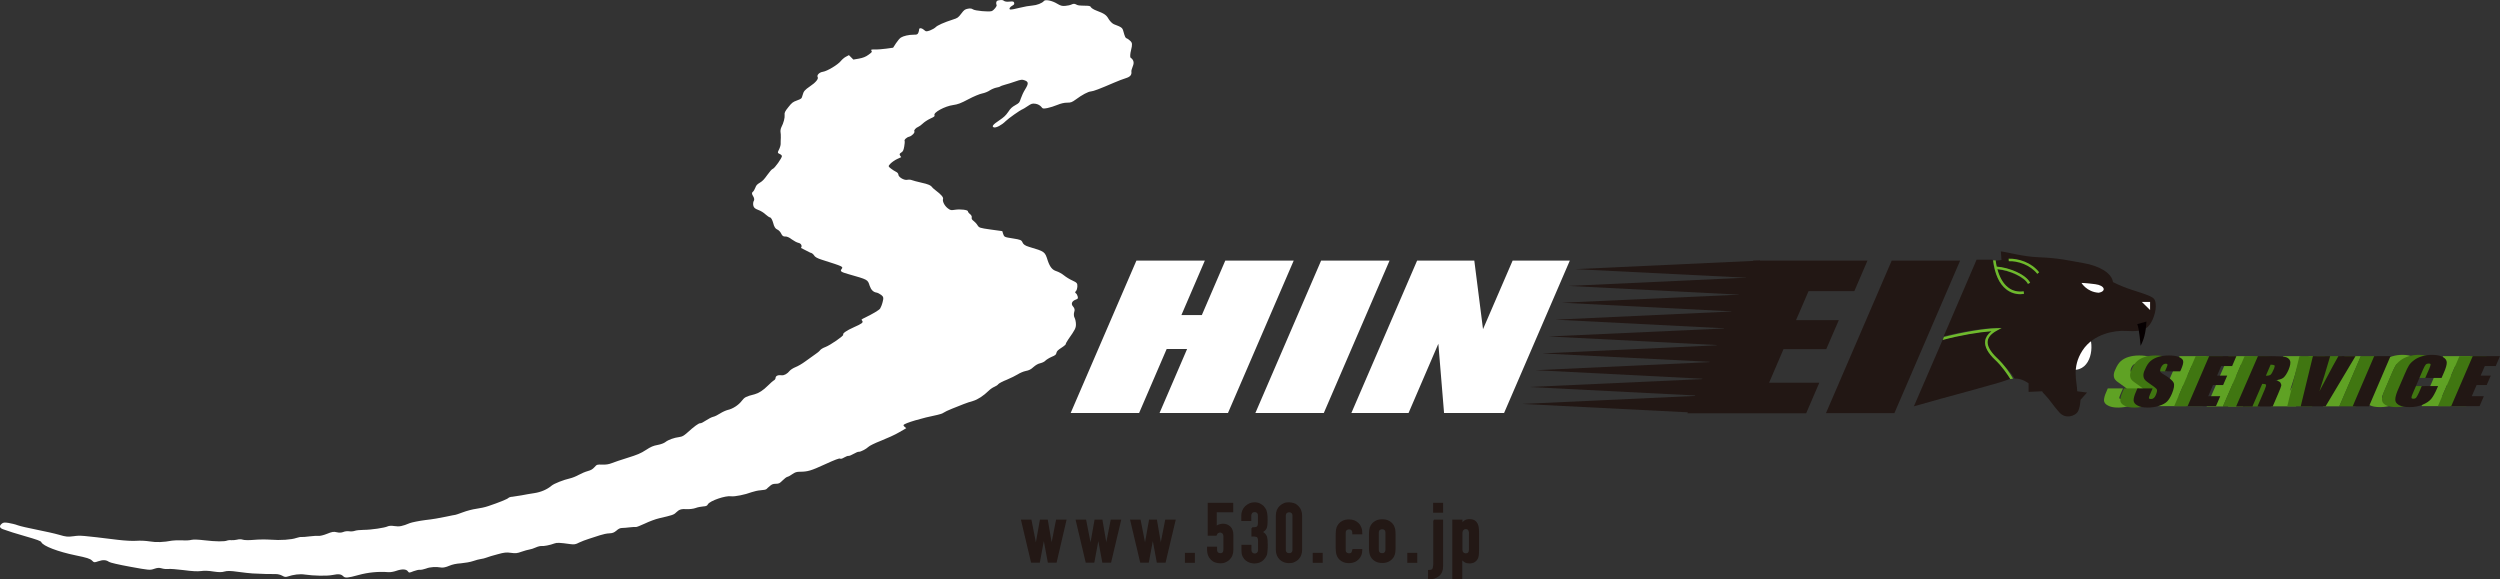 <?xml version="1.0" encoding="utf-8"?>
<!-- Generator: Adobe Illustrator 23.0.1, SVG Export Plug-In . SVG Version: 6.00 Build 0)  -->
<svg version="1.1" id="レイヤー_1" xmlns="http://www.w3.org/2000/svg" xmlns:xlink="http://www.w3.org/1999/xlink" x="0px"
	 y="0px" width="1578.2px" height="365.8px" viewBox="0 0 1578.2 365.8" style="enable-background:new 0 0 1578.2 365.8;"
	 xml:space="preserve">
<rect x="0" y="0" width="1578.2" height="365.8" fill="#333333" stroke="none"/>
<style type="text/css">
	.st0{fill:#FFFFFF;}
	.st1{fill:#221714;}
	.st2{fill:#6FBA2C;}
	.st3{fill:#060001;}
	.st4{fill:#5FA224;}
	.st5{fill:#407611;}
	.st6{fill:#231815;stroke:#231815;stroke-miterlimit:10;}
</style>
<g>
	<g>
		<path class="st0" d="M1318.6,211.2c3.7,7,1.7,22.8-9.9,22.3C1308.6,223.2,1309.5,216.6,1318.6,211.2z"/>
		<g>
			<path class="st1" d="M1259.6,227.1c-4.7-4.5-6.9-8.5-6.4-12.1c0.3-2.3,1.6-4.3,4-6.1c-8.1,0.6-20,2.7-30.8,5.5l-18.2,42.1
				c19.2-5.6,54.1-14.6,59-16.7c0.6-0.3,1.3-0.5,1.9-0.6C1267.1,235.8,1263.8,231.1,1259.6,227.1z"/>
			<path class="st1" d="M1355.9,186.4c-6.2-2.5-12.8-3.7-22-8.3c-0.8-5.8-8.7-10.3-18.6-12s-15.3-3.2-28.2-3.7
				c-10.4-0.4-19.9-3.3-24-3.7l0.4,5.4c0,0-0.9,0.3-3.8,0.4c0.2,1.4,0.4,2.7,0.7,3.9c8,0.7,18.5,4.9,21.1,10.2l-1.4,0.7
				c-2.1-4.2-11.1-8.5-19.3-9.3c1.4,5.1,3.6,9,6.6,11.4c2.8,2.2,6.2,3.1,10,2.6l0.2,1.6c-0.8,0.1-1.5,0.2-2.3,0.2
				c-3.3,0-6.4-1-8.9-3.1c-4.4-3.5-7.1-9.9-8.4-18.5c-0.1,0-0.3-0.3-0.4-0.3c-1.8,0-5.4,0-9.8,0l-20.8,48.4
				c12.1-3.1,25.3-5.1,33-5.3h3.4l-3,1.7c-3.5,1.9-5.4,4.1-5.8,6.6c-0.4,3,1.6,6.7,5.9,10.8c4.6,4.3,9.3,9.5,11.3,12.9
				c4.6-0.3,8.8,3,8.8,3v5.4l8.7-0.4c0,0-0.6,0,1.9,2.5s4.7,6.2,8.8,10.8c4.1,4.6,9.8,2.1,11.4,0c1.7-2.1,2-7.9,2-7.9l4.1-4.6
				l-6.2-0.8c0-5.8-3.7-14.9,3.3-25.7s20.7-12.8,27.3-12.4c6.6,0.4,9.5,0,12.8-1.7s6.2-9.1,6.2-13.7S1360,188.1,1355.9,186.4z"/>
			<path class="st2" d="M1260.7,226c-4.3-4.1-6.3-7.7-5.9-10.7c0.3-2.5,2.3-4.7,5.8-6.6l3-1.6l-3.4,0.1c-7.7,0.2-20.9,2.4-33,5.5
				l-0.8,1.9c10.8-2.9,22.7-4.9,30.8-5.5c-2.3,1.8-3.7,3.9-4,6.1c-0.5,3.6,1.7,7.7,6.4,12.1c4.2,3.9,7.4,8.7,9.5,12
				c0.6-0.1,1.2-0.2,1.7-0.3C1268.8,235.5,1265.3,230.3,1260.7,226z"/>
			<path class="st2" d="M1266.5,182.6c2.5,2,5.6,3.1,8.9,3.1c0.7,0,1.5-0.1,2.3-0.2l-0.2-1.6c-3.8,0.5-7.2-0.3-10-2.6
				c-2.9-2.3-5.2-6.2-6.6-11.4c8.2,0.8,17.2,5.1,19.3,9.3l1.4-0.7c-2.7-5.3-13.1-9.6-21.1-10.2c-0.3-1.2-0.5-2.6-0.7-3.9
				c-0.5,0-1,0-1.6,0C1259.3,173.1,1262.1,179.2,1266.5,182.6z"/>
		</g>
		<g>
			<polygon class="st1" points="1106.3,175.6 1102.2,175.3 990.1,180.5 1098,186 1101.9,185.8 			"/>
			<polygon class="st1" points="1101.8,186.2 1098,186 986,191.1 1093.9,196.6 1097.3,196.5 			"/>
			<polygon class="st1" points="1097.2,196.8 1093.9,196.6 981.8,201.8 1089.7,207.3 1092.7,207.1 			"/>
			<polygon class="st1" points="1092.6,207.4 1089.7,207.3 977.6,212.4 1085.5,217.9 1088.1,217.8 			"/>
			<polygon class="st1" points="1088,218 1085.5,217.9 973.5,223.1 1081.3,228.5 1083.5,228.4 			"/>
			<polygon class="st1" points="1083.5,228.6 1081.3,228.5 969.3,233.7 1077.2,239.2 1079,239.1 			"/>
			<polygon class="st1" points="1078.9,239.3 1077.2,239.2 965.1,244.3 1073,249.8 1074.4,249.8 			"/>
			<polygon class="st1" points="1111.1,164.5 994.3,169.9 1102.2,175.3 1106.5,175.1 			"/>
			<polygon class="st1" points="1073,249.8 960.9,255 1069.7,260.5 1074.3,249.9 			"/>
		</g>
		<path class="st3" d="M1355,203c-0.4,7.4-1.7,11.6-3.7,15.3c0,0-0.8-10.8-2.1-13.7L1355,203z"/>
		<path class="st0" d="M1324.8,184.8c5-0.8,4.1-4.6-2.1-5.4c-6.2-0.8-8.7-0.8-8.7-0.8S1317.3,184.3,1324.8,184.8z"/>
		<polygon class="st0" points="1352.1,190.6 1357.3,190.6 1357.3,195.7 		"/>
		<path class="st1" d="M1106.8,164.5h72.1l-8.3,19.3h-28.9l-7.9,18.3h27l-7.9,18.3h-27l-9.1,21.2h31.7l-8.3,19.3h-75L1106.8,164.5z"
			/>
		<g>
			<path class="st4" d="M1357.6,234.4h-9.6l1-2.3c0.5-1.1,0.7-1.8,0.5-2.1c-0.1-0.3-0.5-0.4-1-0.4c-0.6,0-1.2,0.2-1.7,0.6
				c-0.5,0.4-0.9,1-1.3,1.8c-0.5,1.1-0.6,1.9-0.5,2.4s0.8,1.2,2.1,1.9c3.7,2.2,5.8,4,6.4,5.4s0.2,3.6-1.1,6.8c-1,2.3-2,3.9-3.1,5
				s-2.8,2-5,2.7s-4.6,1.1-7.1,1.1c-2.8,0-4.9-0.4-6.5-1.3c-1.6-0.8-2.4-1.9-2.5-3.2c0-1.3,0.4-3.1,1.5-5.5l0.9-2.1h9.6l-1.7,3.9
				c-0.5,1.2-0.7,2-0.6,2.3s0.5,0.5,1.2,0.5s1.3-0.2,1.8-0.6c0.5-0.4,1-1.1,1.3-1.9c0.8-1.9,1-3.1,0.6-3.7c-0.4-0.6-1.6-1.5-3.6-2.9
				s-3.3-2.3-3.8-3c-0.6-0.6-0.9-1.5-1-2.5c-0.1-1.1,0.2-2.5,1-4.1c1-2.4,2.2-4.2,3.5-5.3s2.9-2,4.9-2.6s4.2-0.9,6.7-0.9
				c2.7,0,4.8,0.3,6.4,1s2.5,1.6,2.6,2.6c0.2,1.1-0.3,2.8-1.4,5.4L1357.6,234.4z"/>
			<path class="st4" d="M1375.9,224.8h17.2l-2.7,6.3h-6.9l-2.6,6h6.4l-2.6,6h-6.4l-3,7h7.6l-2.7,6.3h-18L1375.9,224.8z"/>
			<path class="st4" d="M1406.8,224.8h7.3c4.9,0,8.1,0.2,9.7,0.5s2.7,1.1,3.2,2.3c0.6,1.2,0.2,3.2-0.9,5.9c-1.1,2.5-2.2,4.1-3.3,5
				c-1.1,0.8-2.9,1.4-5.2,1.5c1.9,0.4,3,0.9,3.4,1.6c0.4,0.7,0.6,1.3,0.5,1.9c-0.1,0.6-0.7,2.1-1.8,4.7l-3.6,8.4h-9.6l4.5-10.5
				c0.7-1.7,1-2.7,0.9-3.2c-0.2-0.4-1-0.6-2.4-0.6l-6.2,14.3H1393L1406.8,224.8z M1414.7,230.2l-3,7c1.2,0,2-0.1,2.6-0.4
				c0.6-0.3,1.2-1.1,1.8-2.5l0.8-1.7c0.4-1,0.5-1.7,0.2-2C1416.7,230.4,1415.9,230.2,1414.7,230.2z"/>
			<path class="st4" d="M1468.3,224.8l-18.9,31.7h-15.7l7.7-31.7h10.9c-2.5,8.7-4.8,16.1-6.8,22.2c3.2-6.1,6.1-11.5,8.7-16.3
				l3.3-5.9H1468.3z"/>
			<path class="st4" d="M1490.4,224.8l-13.6,31.7h-10.3l13.6-31.7H1490.4z"/>
			<path class="st4" d="M1522.7,238.6h-10.3l2.4-5.5c0.7-1.6,1-2.6,1-3s-0.4-0.6-1.2-0.6c-0.8,0-1.5,0.2-1.9,0.7s-1,1.5-1.7,3.1
				l-6.3,14.7c-0.7,1.5-1,2.5-1,3s0.4,0.7,1.2,0.7c0.8,0,1.4-0.2,1.8-0.7s1-1.6,1.8-3.3l1.7-4h10.3l-0.5,1.2c-1.4,3.3-2.7,5.6-3.9,7
				c-1.2,1.4-3,2.6-5.4,3.6c-2.4,1-5.1,1.5-8,1.5c-3,0-5.3-0.4-6.9-1.3c-1.6-0.9-2.4-2.1-2.3-3.6c0-1.5,0.7-3.9,2-7l4-9.3
				c1-2.3,1.8-4,2.5-5.1s1.7-2.2,3.2-3.3c1.4-1.1,3.1-1.9,5.1-2.5s4.1-0.9,6.3-0.9c3,0,5.3,0.5,6.9,1.4s2.4,2.1,2.4,3.5
				s-0.6,3.6-1.9,6.5L1522.7,238.6z"/>
			<path class="st4" d="M1542.3,224.8h17.2l-2.7,6.3h-6.9l-2.6,6h6.4l-2.6,6h-6.4l-3,7h7.6l-2.7,6.3h-17.9L1542.3,224.8z"/>
		</g>
		<g>
			<path class="st5" d="M1367.9,234.4h-9.6l1-2.3c0.5-1.1,0.7-1.8,0.5-2.1c-0.1-0.3-0.5-0.4-1-0.4c-0.6,0-1.2,0.2-1.7,0.6
				c-0.5,0.4-0.9,1-1.3,1.8c-0.5,1.1-0.6,1.9-0.5,2.4s0.8,1.2,2.1,1.9c3.7,2.2,5.8,4,6.4,5.4s0.2,3.6-1.1,6.8c-1,2.3-2,3.9-3.1,5
				s-2.8,2-5,2.7s-4.6,1.1-7.1,1.1c-2.8,0-4.9-0.4-6.5-1.3c-1.6-0.8-2.4-1.9-2.5-3.2c0-1.3,0.4-3.1,1.5-5.5l0.9-2.1h9.6l-1.7,3.9
				c-0.5,1.2-0.7,2-0.6,2.3s0.5,0.5,1.2,0.5s1.3-0.2,1.8-0.6c0.5-0.4,1-1.1,1.3-1.9c0.8-1.9,1-3.1,0.6-3.7c-0.4-0.6-1.6-1.5-3.6-2.9
				s-3.3-2.3-3.8-3c-0.6-0.6-0.9-1.5-1-2.5c-0.1-1.1,0.2-2.5,1-4.1c1-2.4,2.2-4.2,3.5-5.3s2.9-2,4.9-2.6s4.2-0.9,6.7-0.9
				c2.7,0,4.8,0.3,6.4,1s2.5,1.6,2.6,2.6c0.2,1.1-0.3,2.8-1.4,5.4L1367.9,234.4z"/>
			<path class="st5" d="M1386.1,224.8h17.2l-2.7,6.3h-6.9l-2.6,6h6.4l-2.6,6h-6.4l-3,7h7.6l-2.7,6.3h-17.9L1386.1,224.8z"/>
			<path class="st5" d="M1417,224.8h7.3c4.9,0,8.1,0.2,9.7,0.5s2.7,1.1,3.2,2.3c0.6,1.2,0.2,3.2-0.9,5.9c-1.1,2.5-2.2,4.1-3.3,5
				c-1.1,0.8-2.9,1.4-5.2,1.5c1.9,0.4,3,0.9,3.4,1.6c0.4,0.7,0.6,1.3,0.5,1.9c-0.1,0.6-0.7,2.1-1.8,4.7l-3.6,8.4h-9.6l4.5-10.5
				c0.7-1.7,1-2.7,0.9-3.2c-0.2-0.4-1-0.6-2.4-0.6l-6.2,14.3h-10.3L1417,224.8z M1425,230.2l-3,7c1.2,0,2-0.1,2.6-0.4
				c0.6-0.3,1.2-1.1,1.8-2.5l0.8-1.7c0.4-1,0.5-1.7,0.2-2C1426.9,230.4,1426.2,230.2,1425,230.2z"/>
			<path class="st5" d="M1478.5,224.8l-18.9,31.7h-15.7l7.7-31.7h10.9c-2.5,8.7-4.8,16.1-6.8,22.2c3.2-6.1,6.1-11.5,8.7-16.3
				l3.3-5.9H1478.5z"/>
			<path class="st5" d="M1500.6,224.8l-13.6,31.7h-10.3l13.6-31.7H1500.6z"/>
			<path class="st5" d="M1532.9,238.6h-10.3l2.4-5.5c0.7-1.6,1-2.6,1-3s-0.4-0.6-1.2-0.6c-0.8,0-1.5,0.2-1.9,0.7s-1,1.5-1.7,3.1
				l-6.3,14.7c-0.7,1.5-1,2.5-1,3s0.4,0.7,1.2,0.7c0.8,0,1.4-0.2,1.8-0.7s1-1.6,1.8-3.3l1.7-4h10.3l-0.5,1.2c-1.4,3.3-2.7,5.6-3.9,7
				c-1.2,1.4-3,2.6-5.4,3.6c-2.4,1-5.1,1.5-8,1.5c-3,0-5.3-0.4-6.9-1.3c-1.6-0.9-2.4-2.1-2.3-3.6c0-1.5,0.7-3.9,2.1-7l4-9.3
				c1-2.3,1.8-4,2.5-5.1s1.7-2.2,3.2-3.3c1.4-1.1,3.1-1.9,5.1-2.5s4.1-0.9,6.3-0.9c3,0,5.3,0.5,6.9,1.4s2.4,2.1,2.4,3.5
				s-0.6,3.6-1.9,6.5L1532.9,238.6z"/>
			<path class="st5" d="M1552.6,224.8h17.2l-2.7,6.3h-6.9l-2.6,6h6.4l-2.6,6h-6.4l-3,7h7.6l-2.7,6.3H1539L1552.6,224.8z"/>
		</g>
		<g>
			<path class="st1" d="M1376.3,234.4h-9.6l1-2.3c0.5-1.1,0.7-1.8,0.5-2.1c-0.1-0.3-0.5-0.4-1-0.4c-0.6,0-1.2,0.2-1.7,0.6
				c-0.5,0.4-0.9,1-1.3,1.8c-0.5,1.1-0.6,1.9-0.5,2.4s0.8,1.2,2.1,1.9c3.7,2.2,5.8,4,6.4,5.4s0.2,3.6-1.1,6.8c-1,2.3-2,3.9-3.1,5
				s-2.8,2-5,2.7s-4.6,1.1-7.1,1.1c-2.8,0-4.9-0.4-6.5-1.3c-1.6-0.8-2.4-1.9-2.5-3.2c0-1.3,0.4-3.1,1.5-5.5l0.9-2.1h9.6l-1.7,3.9
				c-0.5,1.2-0.7,2-0.6,2.3s0.5,0.5,1.2,0.5s1.3-0.2,1.8-0.6c0.5-0.4,1-1.1,1.3-1.9c0.8-1.9,1-3.1,0.6-3.7c-0.4-0.6-1.6-1.5-3.6-2.9
				s-3.3-2.3-3.8-3c-0.6-0.6-0.9-1.5-1-2.5c-0.1-1.1,0.2-2.5,1-4.1c1-2.4,2.2-4.2,3.5-5.3s2.9-2,4.9-2.6s4.2-0.9,6.7-0.9
				c2.7,0,4.8,0.3,6.4,1s2.5,1.6,2.6,2.6c0.2,1.1-0.3,2.8-1.4,5.4L1376.3,234.4z"/>
			<path class="st1" d="M1394.6,224.8h17.2l-2.7,6.3h-6.9l-2.6,6h6.4l-2.6,6h-6.4l-3,7h7.6l-2.7,6.3H1381L1394.6,224.8z"/>
			<path class="st1" d="M1425.4,224.8h7.3c4.9,0,8.1,0.2,9.7,0.5s2.7,1.1,3.2,2.3c0.6,1.2,0.2,3.2-0.9,5.9c-1.1,2.5-2.2,4.1-3.3,5
				c-1.1,0.8-2.9,1.4-5.2,1.5c1.9,0.4,3,0.9,3.4,1.6c0.4,0.7,0.6,1.3,0.5,1.9c-0.1,0.6-0.7,2.1-1.8,4.7l-3.6,8.4h-9.6l4.5-10.5
				c0.7-1.7,1-2.7,0.9-3.2c-0.2-0.4-1-0.6-2.4-0.6l-6.2,14.3h-10.3L1425.4,224.8z M1433.4,230.2l-3,7c1.2,0,2-0.1,2.6-0.4
				c0.6-0.3,1.2-1.1,1.8-2.5l0.8-1.7c0.4-1,0.5-1.7,0.2-2C1435.4,230.4,1434.6,230.2,1433.4,230.2z"/>
			<path class="st1" d="M1487,224.8l-18.9,31.7h-15.7l7.7-31.7h10.9c-2.5,8.7-4.8,16.1-6.8,22.2c3.2-6.1,6.1-11.5,8.7-16.3l3.3-5.9
				H1487z"/>
			<path class="st1" d="M1509.1,224.8l-13.6,31.7h-10.3l13.6-31.7H1509.1z"/>
			<path class="st1" d="M1541.3,238.6H1531l2.4-5.5c0.7-1.6,1-2.6,1-3s-0.4-0.6-1.2-0.6c-0.8,0-1.5,0.2-1.9,0.7s-1,1.5-1.7,3.1
				l-6.3,14.7c-0.7,1.5-1,2.5-1,3s0.4,0.7,1.2,0.7c0.8,0,1.4-0.2,1.8-0.7s1-1.6,1.8-3.3l1.7-4h10.3l-0.5,1.2c-1.4,3.3-2.7,5.6-3.9,7
				c-1.2,1.4-3,2.6-5.4,3.6c-2.4,1-5.1,1.5-8,1.5c-3,0-5.3-0.4-6.9-1.3c-1.6-0.9-2.4-2.1-2.3-3.6c0-1.5,0.7-3.9,2.1-7l4-9.3
				c1-2.3,1.8-4,2.5-5.1s1.7-2.2,3.2-3.3c1.4-1.1,3.1-1.9,5.1-2.5s4.1-0.9,6.3-0.9c3,0,5.3,0.5,6.9,1.4s2.4,2.1,2.4,3.5
				s-0.6,3.6-1.9,6.5L1541.3,238.6z"/>
			<path class="st1" d="M1561,224.8h17.2l-2.7,6.3h-6.9l-2.6,6h6.4l-2.6,6h-6.4l-3,7h7.6l-2.7,6.3h-17.9L1561,224.8z"/>
		</g>
		<path class="st1" d="M1237.4,164.5l-41.5,96.3h-43.2l41.5-96.3L1237.4,164.5L1237.4,164.5z"/>
	</g>
	<g>
		<g>
			<path class="st0" d="M816.7,164.5l-41.5,96.2H732l17.4-40.4h-12.9l-17.4,40.4h-43.2l41.5-96.2h43.2l-14.8,34.4h12.9l14.8-34.4
				L816.7,164.5L816.7,164.5z"/>
		</g>
	</g>
	<g>
		<g>
			<path class="st0" d="M877.2,164.5l-41.5,96.2h-43.2l41.5-96.2L877.2,164.5L877.2,164.5z"/>
		</g>
	</g>
	<g>
		<g>
			<path class="st0" d="M991,164.5l-41.5,96.2h-37.9L908,217l-18.8,43.7h-36.1l41.5-96.2h36.1l5.5,43.3l18.7-43.3L991,164.5
				L991,164.5z"/>
		</g>
	</g>
	<g>
		<path class="st0" d="M511.5,159.5c0.9,0.1,1.9,0.9,2.4,1.7c0.5,1,2.1,1.9,5,2.8c13.5,4.3,13.5,4.3,12.4,5.8
			c-1.1,1.4-0.5,1.9,4.1,3.2c12.6,3.6,12.3,3.4,13.6,7.4c0.9,2.6,2.3,4,4.3,4.3c0.7,0.1,2.1,0.8,3,1.5c1.4,1.1,1.6,1.8,0.9,4.4
			c-0.4,1.7-1.2,3.6-1.6,4.2c-0.8,1.1-4.8,3.4-9.5,5.7c-2.5,1.2-2.5,1.2-1.8,2c0.8,1.1-0.1,1.8-5.3,4.1c-4.5,2-7.3,3.9-6.7,4.7
			c0.5,0.6-8.1,6.6-11.3,7.8c-1.4,0.5-2.9,1.4-3.3,2c-0.4,0.6-2,1.9-3.4,2.8c-1.5,1-4.1,2.9-6,4.3c-1.9,1.4-4.6,3-6.2,3.6
			c-1.5,0.6-3.1,1.7-3.6,2.3c-1.4,1.8-3.5,3-5,2.8c-2.2-0.3-3.8,0.3-3.9,1.6c0,0.7-0.5,1.3-1,1.6c-0.5,0.2-2.2,1.7-3.8,3.3
			c-3,3-5.8,4.8-8.4,5.5c-5.5,1.4-6.3,1.8-8.1,4.1c-2,2.7-5.7,5.1-8.9,5.8c-1.2,0.3-3.4,1.3-4.8,2.2c-1.4,0.9-3.3,1.9-4.3,2.1
			s-3.1,1.3-4.6,2.3c-1.6,1.1-3.2,1.9-3.7,1.8c-0.9-0.1-3.8,2-8.2,6c-2.3,2-3,2.4-5,2.7c-3.2,0.4-6.9,1.7-8.8,3.2
			c-0.9,0.7-2.8,1.4-4.9,1.8c-2.7,0.5-4.2,1.1-7.4,3.2c-3.2,2.1-5.4,3-11.5,4.9c-4.1,1.3-8.7,2.8-10.1,3.4c-1.7,0.7-3.7,1-5.9,0.9
			c-3.3-0.1-3.4-0.1-4.9,1.6c-1.2,1.3-2.1,1.9-4.3,2.5c-1.5,0.4-4.1,1.5-5.7,2.4s-4.1,1.9-5.5,2.2c-4,0.9-10.1,3.3-11.6,4.6
			c-2.8,2.4-6.8,4.1-10.9,4.7c-2.3,0.3-5.9,1-8.1,1.4s-4.8,0.8-5.8,0.9c-1,0-2.1,0.4-2.4,0.7c-0.5,0.7-6.2,3-12.8,5.2
			c-2,0.7-5.3,1.4-7.6,1.7c-2.3,0.3-6,1.3-8.4,2.2c-2.4,0.9-4.5,1.6-4.7,1.6s-2.9,0.5-6.1,1.2c-3.1,0.7-8.9,1.7-12.9,2.1
			c-3.9,0.5-8.3,1.4-9.7,1.9c-4.8,2-6.7,2.4-9.8,1.9c-1.9-0.3-3.5-0.2-4.3,0.2c-1.8,0.9-10.4,2.2-15.2,2.2c-2.2,0-4.7,0.3-5.5,0.6
			c-0.8,0.3-2.4,0.5-3.5,0.3s-2.8,0-3.7,0.4c-1.2,0.5-2.6,0.6-4.2,0.2c-2-0.5-3-0.3-6.2,1c-2.2,0.9-4.5,1.4-5.3,1.3s-3.3,0-5.6,0.3
			s-4.7,0.5-5.2,0.4s-2,0.2-3.2,0.6c-3,1.1-10.2,1.6-16.2,1.1c-2.7-0.2-7.5-0.2-10.6,0.1c-3.2,0.3-6.2,0.2-7-0.1
			c-0.8-0.3-2.4-0.4-3.7,0c-1.3,0.3-2.9,0.4-3.7,0.3s-1.8,0-2.4,0.2c-1.7,0.8-7.4,0.7-14.2-0.1c-4.2-0.5-7.2-0.6-8.4-0.3
			c-1,0.3-3.7,0.5-5.9,0.3c-2.3-0.1-5.1,0-6.4,0.2c-5.3,1-9.9,1.2-14,0.5c-2.4-0.4-6.2-0.6-8.5-0.4s-7.5-0.1-11.6-0.6
			c-23-2.8-23.7-2.9-28-2.3c-3.8,0.5-4.8,0.4-9.2-0.9c-2.7-0.8-9.1-2.2-14.1-3.2s-10.4-2.2-12-2.8c-1.5-0.6-4.2-1.2-5.9-1.5
			c-2.6-0.4-3.3-0.3-4.3,0.6c-1.6,1.4-1.3,2.6,0.9,3.4c3.3,1.2,8.6,2.9,13.3,4.2c8.3,2.4,10.6,3.2,10.9,4c1.1,2.4,10.5,6,21.7,8.3
			c6.9,1.4,9.1,2.1,10.2,3.2c1.4,1.4,1.5,1.4,4.1,0.5c2.9-1,4.9-0.9,6.7,0.4c0.7,0.5,6.3,1.8,13.5,3.1c12,2.2,12.4,2.2,15,1.3
			c2.1-0.7,3.1-0.8,4.8-0.3c1.2,0.4,3,0.5,4.1,0.4c1.1-0.2,5.4,0.2,9.7,0.7c5.1,0.7,8.8,0.9,11,0.6c1.9-0.3,5.1-0.2,7.9,0.3
			c3.4,0.5,5.2,0.5,6.9,0s3.8-0.5,8.6,0.2c3.5,0.5,7.6,0.9,9.1,1c5.2,0.3,12.3,0.5,14.6,0.4c1.4,0,3,0.4,4.1,1
			c1.4,0.8,2.1,1,3.3,0.6c3.9-1.3,7.9-1.8,11-1.3c5.4,0.8,13.8,1,17.4,0.3c4-0.8,5.5-0.6,6.9,0.8c1.2,1.2,2.7,1.1,9.6-0.8
			c6.2-1.7,12.5-2.3,19-1.8c1.1,0.1,3.3-0.3,4.7-0.8c3.7-1.3,6.4-1.2,7.4,0.2c0.8,1.1,0.9,1.1,3.6,0c1.6-0.6,3.4-1,4.1-0.9
			s2.5-0.3,3.9-0.8c2.4-1,6.2-1.2,9.9-0.6c0.9,0.1,2.8-0.3,4.6-1.1c2.1-0.9,4.5-1.4,7.5-1.6c2.4-0.2,5.9-0.8,7.6-1.4s4-1.2,4.9-1.3
			c1-0.1,2.6-0.5,3.6-0.9s4.2-1.4,7-2.1c4.3-1.2,5.6-1.3,8.5-0.9c2.8,0.4,3.9,0.3,6.6-0.7c1.8-0.6,4.1-1.3,5-1.4s2.7-0.7,4-1.3
			c1.3-0.6,3-1,3.6-0.9c1.4,0.2,5.5-0.6,8.1-1.6c1.6-0.6,3.1-0.6,10.2,0.4c2.3,0.3,3.3,0.2,5.5-1c1.5-0.7,4.3-1.8,6.3-2.4
			s5-1.6,6.8-2.2s4.5-1.2,5.9-1.2c2.1-0.1,2.9-0.4,4.5-1.7c1.3-1.2,2.4-1.7,3.6-1.7c1,0,3.1-0.2,4.8-0.4c1.7-0.2,3.4-0.3,3.9-0.2
			c0.4,0.1,2.9-0.9,5.7-2.2c2.7-1.3,6.7-2.8,8.9-3.3c8.6-2,9.3-2.2,10.8-3.7c2-1.9,3.1-2.3,6.8-2.1c1.6,0.1,4.2-0.2,5.5-0.7
			s3.5-0.9,4.8-1c1.9-0.1,2.5-0.4,3-1.4c1.3-2.2,11.2-5.6,14.7-5c2.1,0.3,8.7-1,12.9-2.6c1.4-0.5,4-1.1,5.7-1.2s3.4-0.4,3.7-0.8
			c0.3-0.3,1.2-1.2,2.1-1.9c1.1-1,2-1.4,3.7-1.4c2,0,2.5-0.3,4.3-2.1c1.1-1.1,2.5-2.2,3.1-2.3c0.6-0.1,2-0.9,3.1-1.7
			c1.6-1.1,2.6-1.5,4.7-1.5c4.9,0,7-0.6,15.9-4.7c6.1-2.8,9-3.9,9.5-3.6c0.4,0.3,1.3,0.1,2.6-0.7c1-0.6,2.3-1.1,2.7-1
			c0.5,0.1,1.9-0.5,3.3-1.3c1.4-0.8,2.8-1.4,3.2-1.3c1,0.2,4.8-1.8,6.1-3.1c0.7-0.7,3.9-2.3,8-3.9c3.8-1.5,8.9-3.8,11.4-5.3l4.5-2.6
			l-1-0.8c-0.5-0.4-0.9-1-0.7-1.2c0.6-1.2,11.9-4.5,21.4-6.4c1.5-0.3,3.3-0.9,3.9-1.4c0.5-0.4,3-1.6,5.3-2.5
			c2.4-0.9,5.7-2.2,7.3-2.9c1.6-0.6,4.3-1.6,6-2c3-0.9,6.5-3.2,9.9-6.5c0.9-0.9,2.5-2,3.5-2.4s2.2-1.2,2.5-1.7
			c0.4-0.5,2.8-1.8,5.4-2.8c2.6-1.1,5.6-2.6,6.9-3.4c1.2-0.8,3.5-1.8,5-2.1c2.1-0.4,3.3-1,4.9-2.5c1.5-1.3,2.9-2.1,4.3-2.4
			c1.2-0.3,2.6-0.9,3.2-1.6c0.6-0.6,2.3-1.7,3.9-2.4c2.4-1,2.9-1.4,3.1-2.6c0.3-1.1,0.9-1.7,3.2-3.2c1.6-1,2.8-2.1,2.7-2.3
			c-0.1-0.3,0.7-1.6,1.6-3c4.3-6.1,4.8-7.1,4.8-9.5c0-1.4-0.4-3.3-0.9-4.2s-0.5-2.5-0.2-3.5c0.5-1.3,0.3-2.4-0.7-3.5
			c-1.5-1.6-0.8-3.5,1.8-4.4c1.3-0.5,1.4-0.7,1.1-2c-0.2-0.8-0.7-1.7-1.2-2s-0.5-0.8,0-1.2s0.9-1.7,1-3c0.1-2.1-0.3-2.5-3.1-3.8
			c-1.8-0.8-4.2-2.3-5.4-3.3s-3.4-2.2-4.7-2.6c-2.6-0.8-4.1-2.6-5.5-6.7c-1.8-5.7-1.8-5.7-11.9-8.7c-2.3-0.7-3.5-1.5-4-2.7
			c-0.7-1.6-1.2-1.8-6.2-2.6c-5.2-0.8-5.4-0.9-6-2.7l-0.6-1.9l-7.3-1c-7.1-1-7.3-1.1-8.4-2.8c-0.6-1-1.8-2.2-2.6-2.8
			c-0.8-0.5-1.2-1.4-1-2c0.2-0.5-0.2-1.5-1-2.1s-1.4-1.4-1.4-1.8c0.1-0.9-4.7-1.5-8-1c-2.7,0.4-3,0.4-4.7-0.9
			c-2.1-1.6-3.5-4.5-3-5.9c0.4-1-1.3-2.9-4.5-5.3c-0.9-0.7-1.9-1.5-2.2-1.9c-1.1-1.5-2.5-2.1-7-3.1c-2.6-0.6-5.3-1.3-6-1.6
			c-0.7-0.3-2-0.4-2.8-0.2c-2,0.5-5.7-1.7-5.7-3.3c0-0.6-0.7-1.4-1.4-1.7c-0.8-0.4-2.3-1.3-3.3-2.1c-1.8-1.4-1.8-1.5-0.3-3.1
			c0.9-0.9,2.7-2.2,4.2-2.9l2.6-1.2l-0.7-1c-0.5-0.8-0.4-1.2,0.7-1.9c1.1-0.6,1.5-1.5,1.9-3.8c0.3-1.6,0.4-3.2,0.3-3.4
			c-0.6-0.7,1.1-2.4,2.8-2.8s3.8-2.6,3.3-3.4c-0.5-0.6,1-2.3,2.4-2.8c0.7-0.3,2-1.2,2.9-2.1s3-2.3,4.7-3.1c2.6-1.2,3-1.5,2.7-2.2
			c-0.8-1.7,6.6-5.7,11.8-6.4c2.9-0.4,4.8-1.1,9.5-3.6c3.4-1.8,7.2-3.4,8.8-3.7s3.8-1.2,4.9-2c1.1-0.7,3-1.5,4.1-1.7
			s2.2-0.5,2.3-0.7c0.2-0.2,1.5-0.7,3-1.1c1.5-0.4,4.5-1.3,6.7-2.1c3.4-1.2,4.3-1.3,5.8-0.7c2.5,0.9,2.6,2,0.4,5.6
			c-1.1,1.7-2.3,4.4-2.8,5.9c-0.9,2.7-0.9,2.7-3.5,4.2c-2.1,1.2-3,2-4.5,4.3c-1.6,2.3-2.6,3.2-5.5,5.2c-4.1,2.7-5.1,4-3.5,4.5
			c1.4,0.4,4.9-1.4,7.4-3.9c1.8-1.8,9.2-7,10.6-7.5c0.4-0.1,1.8-1,3.3-2c2.4-1.6,2.9-1.8,5-1.5c1.4,0.2,2.8,1,3.5,1.8
			c1.1,1.4,1.2,1.4,4,0.9c1.5-0.3,4.4-1.2,6.3-2c2.2-0.9,4.3-1.4,6.1-1.4c2.4,0,3-0.2,5.5-2c3.9-2.9,7.8-5,9.6-5.1
			c1.5-0.1,5.5-1.6,14.5-5.5c2.5-1.1,5.7-2.3,7.3-2.8c3-0.9,4-2.1,3.7-4.3c-0.1-0.5,0.4-2,0.9-3.3c1-2.3,0.5-4.1-1.4-5.4
			c-0.4-0.3-0.3-2.5,0.3-4.8c0.9-3.6,0.8-4.6-0.5-5.8c-0.8-0.8-1.9-1.5-2.2-1.6c-0.8-0.1-1.2-0.9-2.2-4.6c-0.6-2.2-1.2-2.5-5.9-4.3
			c-1-0.4-2.4-1.8-3.3-3.2c-1.5-2.7-2.7-3.5-7.7-5.4c-1.7-0.6-3.2-1.6-3.5-2.1c-0.3-0.8-1.1-1-3.5-1c-4.2-0.1-4.7-0.1-6.1-0.9
			c-0.8-0.4-1.6-0.4-2.6,0.1l0,0c-0.8,0.4-2.6,0.8-4,0.9c-2.1,0.2-3-0.1-5.2-1.4c-3.1-1.9-7.4-2.8-8.3-1.7c-1.1,1.4-4.5,2.7-7.4,2.9
			c-1.6,0.1-5.2,0.7-7.9,1.4c-2.6,0.7-5.4,1.2-5.9,1.1c-1.2-0.2-0.3-1.7,1.5-2.6c0.8-0.4,1.1-0.9,0.9-1.6c-0.2-0.9-0.7-1-2.9-0.8
			c-1.6,0.2-3,0-3.6-0.5c-0.5-0.5-1.5-0.6-2.7-0.4c-1.6,0.2-1.9,0.5-2.1,1.4c-0.1,0.6,0,1.3,0.2,1.6c0.5,0.6-1.7,3.4-3.1,3.9
			c-1.8,0.6-10.5-0.2-11.8-1.1c-0.9-0.6-1.7-0.7-3.3-0.4c-1.8,0.4-2.3,0.7-4.1,3.1c-1.9,2.5-2.3,2.8-5.2,3.7
			c-5.6,1.8-9.9,3.7-11,4.9c-0.6,0.6-2.2,1.5-3.5,2c-2.4,0.8-2.5,0.8-3.9-0.4c-1.5-1.3-3.1-1.3-3-0.1c0,0.4-0.2,1.3-0.5,2
			c-0.5,1.1-0.9,1.2-3,1.2c-3.1,0-6.4,0.8-8,1.8c-0.7,0.4-2.1,2.1-3.1,3.6l-1.8,2.8l-4.3,0.6c-2.3,0.3-5.6,0.6-7.1,0.5
			c-2.5,0-2.7,0.1-2.3,0.8c0.5,0.8,0.4,0.9-1.9,2.6c-1.8,1.3-3.4,1.9-6,2.4l-3.5,0.6l-1.4-1.4l-1.4-1.4l-1.9,1
			c-1,0.5-2.5,1.8-3.2,2.7c-1.8,2.3-8.6,6.4-11.3,6.8c-2.3,0.3-4.1,2.2-3.3,3.4c0.6,1.1-1.4,3.5-4.9,5.8c-3.3,2.3-4,3-4.7,5.7
			c-0.6,2.1-0.6,2.1-3.5,3.2c-2.7,1-3.2,1.4-5.5,4.3c-2.1,2.6-2.5,3.5-2.3,4.9c0.2,1.7-0.6,4.9-2.1,7.8c-0.4,0.8-0.6,2.2-0.5,2.8
			c0.2,0.7,0.2,2.4,0.2,3.7c-0.1,1.4-0.1,3.1-0.1,4c0,0.8-0.5,2.5-1.1,3.6c-0.9,1.7-0.9,2.1,0.3,2.6c0.8,0.3,1.5,0.9,1.6,1.4
			c0.1,1.1-4.6,7.8-5.8,8.1c-0.5,0.1-2,1.8-3.4,3.8c-2,2.8-3,3.9-4.7,4.9c-1.8,1.1-2.3,1.6-2.9,3.2c-0.4,1.1-1.1,2.3-1.7,2.7
			c-0.6,0.5-0.5,1.4,0.3,2.6c0.7,1.1,0.9,2.3,0.5,2.9c-0.4,0.5-0.6,1.9-0.4,2.9c0.3,1.5,1,2.1,3.1,2.9c1.5,0.5,3.6,1.8,4.6,2.8
			c1.1,1,2.4,1.9,3,2s1.4,1.7,1.9,3.5c0.5,2.2,1.4,3.6,2.4,4c0.9,0.3,2.1,1.5,2.6,2.6c0.7,1.5,1.4,2,2.6,1.9c1-0.1,2.6,0.6,4.1,1.8
			c1.4,1,3.2,2,4.2,2.2c1.7,0.3,2.6,2,1.6,3.2L511.5,159.5z"/>
	</g>
	<path class="st2" d="M1286.1,172.9c-4.6-5.8-12.4-8.2-18-8l-0.1-1.6c6.1-0.2,14.4,2.3,19.3,8.6L1286.1,172.9z"/>
</g>
<g>
	<g>
		<path class="st6" d="M666.6,354.7h-4.7l-2.9-15.6h-0.1l-2.9,15.6h-4.7l-6.2-26.2h5.6l3.2,16.3h0.1l2.9-16.3h4.1l2.8,16.3h0.1
			l3.2-16.3h5.6L666.6,354.7z"/>
		<path class="st6" d="M701,354.7h-4.7l-2.9-15.6h-0.1l-2.9,15.6h-4.6l-6.2-26.2h5.6l3.2,16.3h0.1l2.9-16.3h4.1l2.8,16.3h0.1
			l3.2-16.3h5.6L701,354.7z"/>
		<path class="st6" d="M735.4,354.7h-4.7l-2.9-15.6h-0.1l-2.9,15.6h-4.6l-6.2-26.2h5.6l3.2,16.3h0.1l2.9-16.3h4.1l2.8,16.3h0.1
			l3.2-16.3h5.6L735.4,354.7z"/>
		<path class="st6" d="M748.5,349.5h5.3v5.3h-5.3V349.5z"/>
		<path class="st6" d="M778,322.9h-10.4v9.9c0.5-0.5,1.1-0.9,1.9-1.2c0.8-0.3,1.6-0.5,2.5-0.5c1.8,0,3.2,0.6,4.4,1.7
			c1.1,1.1,1.7,2.7,1.7,4.9v9.5c0,1.2-0.2,2.3-0.6,3.3c-0.4,1-1,1.8-1.7,2.5c-0.7,0.7-1.6,1.2-2.5,1.6c-0.9,0.4-1.9,0.5-3,0.5
			s-2-0.2-3-0.5s-1.8-0.9-2.5-1.6c-0.7-0.7-1.3-1.5-1.7-2.5c-0.4-1-0.6-2.1-0.6-3.3v-1.6h5.3v1.3c0,0.9,0.2,1.6,0.7,2.1
			c0.5,0.5,1.1,0.7,1.9,0.7c0.8,0,1.4-0.2,1.8-0.7c0.4-0.5,0.6-1.2,0.6-2v-8.6c0-0.7-0.2-1.3-0.7-1.9c-0.5-0.5-1.1-0.8-1.8-0.8
			c-0.4,0-0.8,0.1-1.1,0.2c-0.3,0.2-0.6,0.3-0.8,0.5c-0.2,0.2-0.4,0.4-0.5,0.7c-0.1,0.2-0.2,0.4-0.3,0.6h-4.7v-19.8H778V322.9z"/>
		<path class="st6" d="M790.4,333.4c1.6,0,2.7-0.2,3.3-0.6c0.6-0.4,0.9-1.3,0.9-2.6v-4.8c0-0.8-0.2-1.4-0.7-1.9
			c-0.5-0.5-1.1-0.7-1.9-0.7c-0.9,0-1.6,0.3-2,0.9c-0.4,0.6-0.6,1.2-0.6,1.7v3h-5.3v-3c0-1.1,0.2-2.1,0.6-3c0.4-1,1-1.8,1.7-2.5
			c0.7-0.7,1.6-1.2,2.5-1.7c1-0.4,2-0.6,3.1-0.6c1.4,0,2.6,0.3,3.6,0.9c0.9,0.6,1.7,1.1,2.1,1.7c0.3,0.4,0.6,0.8,0.9,1.3
			c0.3,0.4,0.5,0.9,0.6,1.5c0.2,0.6,0.3,1.3,0.4,2.1c0.1,0.8,0.1,1.8,0.1,3c0,1.3,0,2.3-0.1,3.1c-0.1,0.8-0.2,1.5-0.4,2
			c-0.2,0.5-0.6,1-1,1.4c-0.4,0.4-1,0.8-1.8,1.2c0.8,0.5,1.5,1,1.9,1.4c0.4,0.4,0.7,1,1,1.6c0.2,0.6,0.3,1.3,0.4,2.2
			c0,0.8,0.1,1.9,0.1,3.2c0,1.2,0,2.2-0.1,3c-0.1,0.8-0.1,1.5-0.2,2c-0.1,0.5-0.2,1-0.4,1.4c-0.2,0.4-0.4,0.8-0.7,1.2
			c-0.7,1-1.5,1.8-2.5,2.4c-1,0.6-2.4,1-4,1c-0.8,0-1.7-0.1-2.6-0.4c-0.9-0.3-1.8-0.7-2.5-1.3c-0.8-0.6-1.4-1.4-1.9-2.4
			c-0.5-1-0.7-2.2-0.7-3.7v-3h5.3v2.7c0,0.8,0.2,1.5,0.7,2c0.5,0.5,1.1,0.8,1.9,0.8c0.8,0,1.4-0.3,1.9-0.8c0.5-0.5,0.7-1.2,0.7-2.1
			v-5.3c0-0.7-0.1-1.3-0.2-1.8c-0.1-0.4-0.3-0.8-0.6-1.1c-0.3-0.3-0.7-0.4-1.3-0.5c-0.5-0.1-1.2-0.1-2.1-0.1V333.4z"/>
		<path class="st6" d="M805.9,325.5c0-1.2,0.2-2.3,0.6-3.3c0.4-1,1-1.8,1.7-2.5c0.7-0.7,1.6-1.2,2.5-1.6c0.9-0.4,1.9-0.5,3-0.5
			s2,0.2,3,0.5s1.8,0.9,2.5,1.6c0.7,0.7,1.3,1.5,1.7,2.5c0.4,1,0.6,2.1,0.6,3.3v21.6c0,1.2-0.2,2.3-0.6,3.3c-0.4,1-1,1.8-1.7,2.5
			c-0.7,0.7-1.6,1.2-2.5,1.6s-1.9,0.5-3,0.5s-2-0.2-3-0.5c-0.9-0.4-1.8-0.9-2.5-1.6c-0.7-0.7-1.3-1.5-1.7-2.5
			c-0.4-1-0.6-2.1-0.6-3.3V325.5z M811.2,347.1c0,0.8,0.2,1.4,0.7,1.9c0.5,0.5,1.1,0.7,1.9,0.7c0.8,0,1.4-0.2,1.9-0.7
			c0.5-0.5,0.7-1.1,0.7-1.9v-21.6c0-0.8-0.2-1.4-0.7-1.9c-0.5-0.5-1.1-0.7-1.9-0.7c-0.8,0-1.4,0.3-1.9,0.7c-0.5,0.5-0.7,1.1-0.7,1.9
			V347.1z"/>
		<path class="st6" d="M829.2,349.5h5.3v5.3h-5.3V349.5z"/>
		<path class="st6" d="M849,347.2c0,0.8,0.2,1.5,0.7,1.9c0.5,0.4,1.1,0.7,1.9,0.7c1,0,1.7-0.3,2-0.9c0.3-0.6,0.5-1.2,0.6-1.8h5.3
			c0,1.1-0.2,2.1-0.5,3.1c-0.4,1-0.9,1.8-1.6,2.5c-0.7,0.7-1.5,1.3-2.5,1.7c-1,0.4-2,0.6-3.3,0.6c-1.6,0-3-0.3-4.2-1
			c-1.2-0.7-2.1-1.6-2.7-2.7c-0.4-0.7-0.6-1.5-0.8-2.4c-0.1-0.9-0.2-1.9-0.2-2.9v-8.6c0-1.1,0.1-2,0.2-2.9c0.1-0.9,0.4-1.7,0.8-2.4
			c0.6-1.1,1.5-2,2.7-2.7c1.2-0.7,2.6-1,4.2-1c1.2,0,2.3,0.2,3.3,0.6s1.8,1,2.5,1.7c0.7,0.7,1.2,1.6,1.6,2.7c0.4,1,0.5,2.2,0.5,3.4
			h-5.3c0-1.1-0.2-1.9-0.7-2.4c-0.5-0.5-1.1-0.7-1.9-0.7c-0.8,0-1.4,0.3-1.9,0.7c-0.5,0.5-0.7,1.2-0.7,2.2V347.2z"/>
		<path class="st6" d="M864.7,337.3c0-1.1,0.1-2,0.2-2.9c0.1-0.9,0.4-1.7,0.8-2.4c0.6-1.1,1.5-2,2.7-2.7c1.2-0.7,2.6-1,4.2-1
			c1.6,0,3,0.3,4.2,1c1.2,0.7,2.1,1.6,2.7,2.7c0.4,0.7,0.6,1.5,0.8,2.4c0.1,0.9,0.2,1.9,0.2,2.9v8.6c0,1.1-0.1,2-0.2,2.9
			c-0.1,0.9-0.4,1.7-0.8,2.4c-0.6,1.1-1.5,2-2.7,2.7c-1.2,0.7-2.6,1-4.2,1c-1.6,0-3-0.3-4.2-1c-1.2-0.7-2.1-1.6-2.7-2.7
			c-0.4-0.7-0.6-1.5-0.8-2.4c-0.1-0.9-0.2-1.9-0.2-2.9V337.3z M869.9,346.8c0,1,0.2,1.7,0.7,2.2c0.5,0.5,1.1,0.7,1.9,0.7
			c0.8,0,1.4-0.2,1.9-0.7c0.5-0.5,0.7-1.2,0.7-2.2v-10.3c0-1-0.2-1.7-0.7-2.2c-0.5-0.5-1.1-0.7-1.9-0.7c-0.8,0-1.4,0.3-1.9,0.7
			c-0.5,0.5-0.7,1.2-0.7,2.2V346.8z"/>
		<path class="st6" d="M888.9,349.5h5.3v5.3h-5.3V349.5z"/>
		<path class="st6" d="M905.2,328.5h5.3v29c0,2.6-0.8,4.5-2.4,5.8c-1.6,1.3-3.7,2-6.1,2v-5c0.6,0,1.1-0.1,1.6-0.2
			c0.4-0.1,0.8-0.4,1-0.7c0.3-0.4,0.4-0.9,0.5-1.5c0.1-0.6,0.2-1.4,0.2-2.4V328.5z M905.2,317.9h5.3v5.3h-5.3V317.9z"/>
		<path class="st6" d="M917.4,328.5h5.3v2.4c0.7-0.8,1.3-1.4,2-1.9c0.7-0.5,1.7-0.8,3-0.8c2.2,0,3.7,0.8,4.6,2.5
			c0.3,0.6,0.5,1.3,0.7,2.2c0.1,0.9,0.2,2,0.2,3.5v10c0,1.9-0.1,3.3-0.2,4.2c-0.1,0.9-0.3,1.6-0.7,2.2c-0.4,0.7-1,1.3-1.7,1.7
			c-0.7,0.4-1.7,0.7-3,0.7c-1,0-2-0.2-2.8-0.7c-0.8-0.5-1.5-1.1-2.1-2h-0.1v13h-5.3V328.5z M927.9,337.1c0-1.1-0.2-1.9-0.6-2.6
			c-0.4-0.7-1.1-1-2-1c-0.8,0-1.4,0.3-1.9,0.9c-0.5,0.6-0.7,1.4-0.7,2.4v10.2c0,0.8,0.2,1.5,0.7,2c0.5,0.5,1.1,0.8,1.9,0.8
			c1,0,1.7-0.3,2-0.9c0.4-0.6,0.5-1.3,0.5-2.2V337.1z"/>
	</g>
</g>
</svg>

